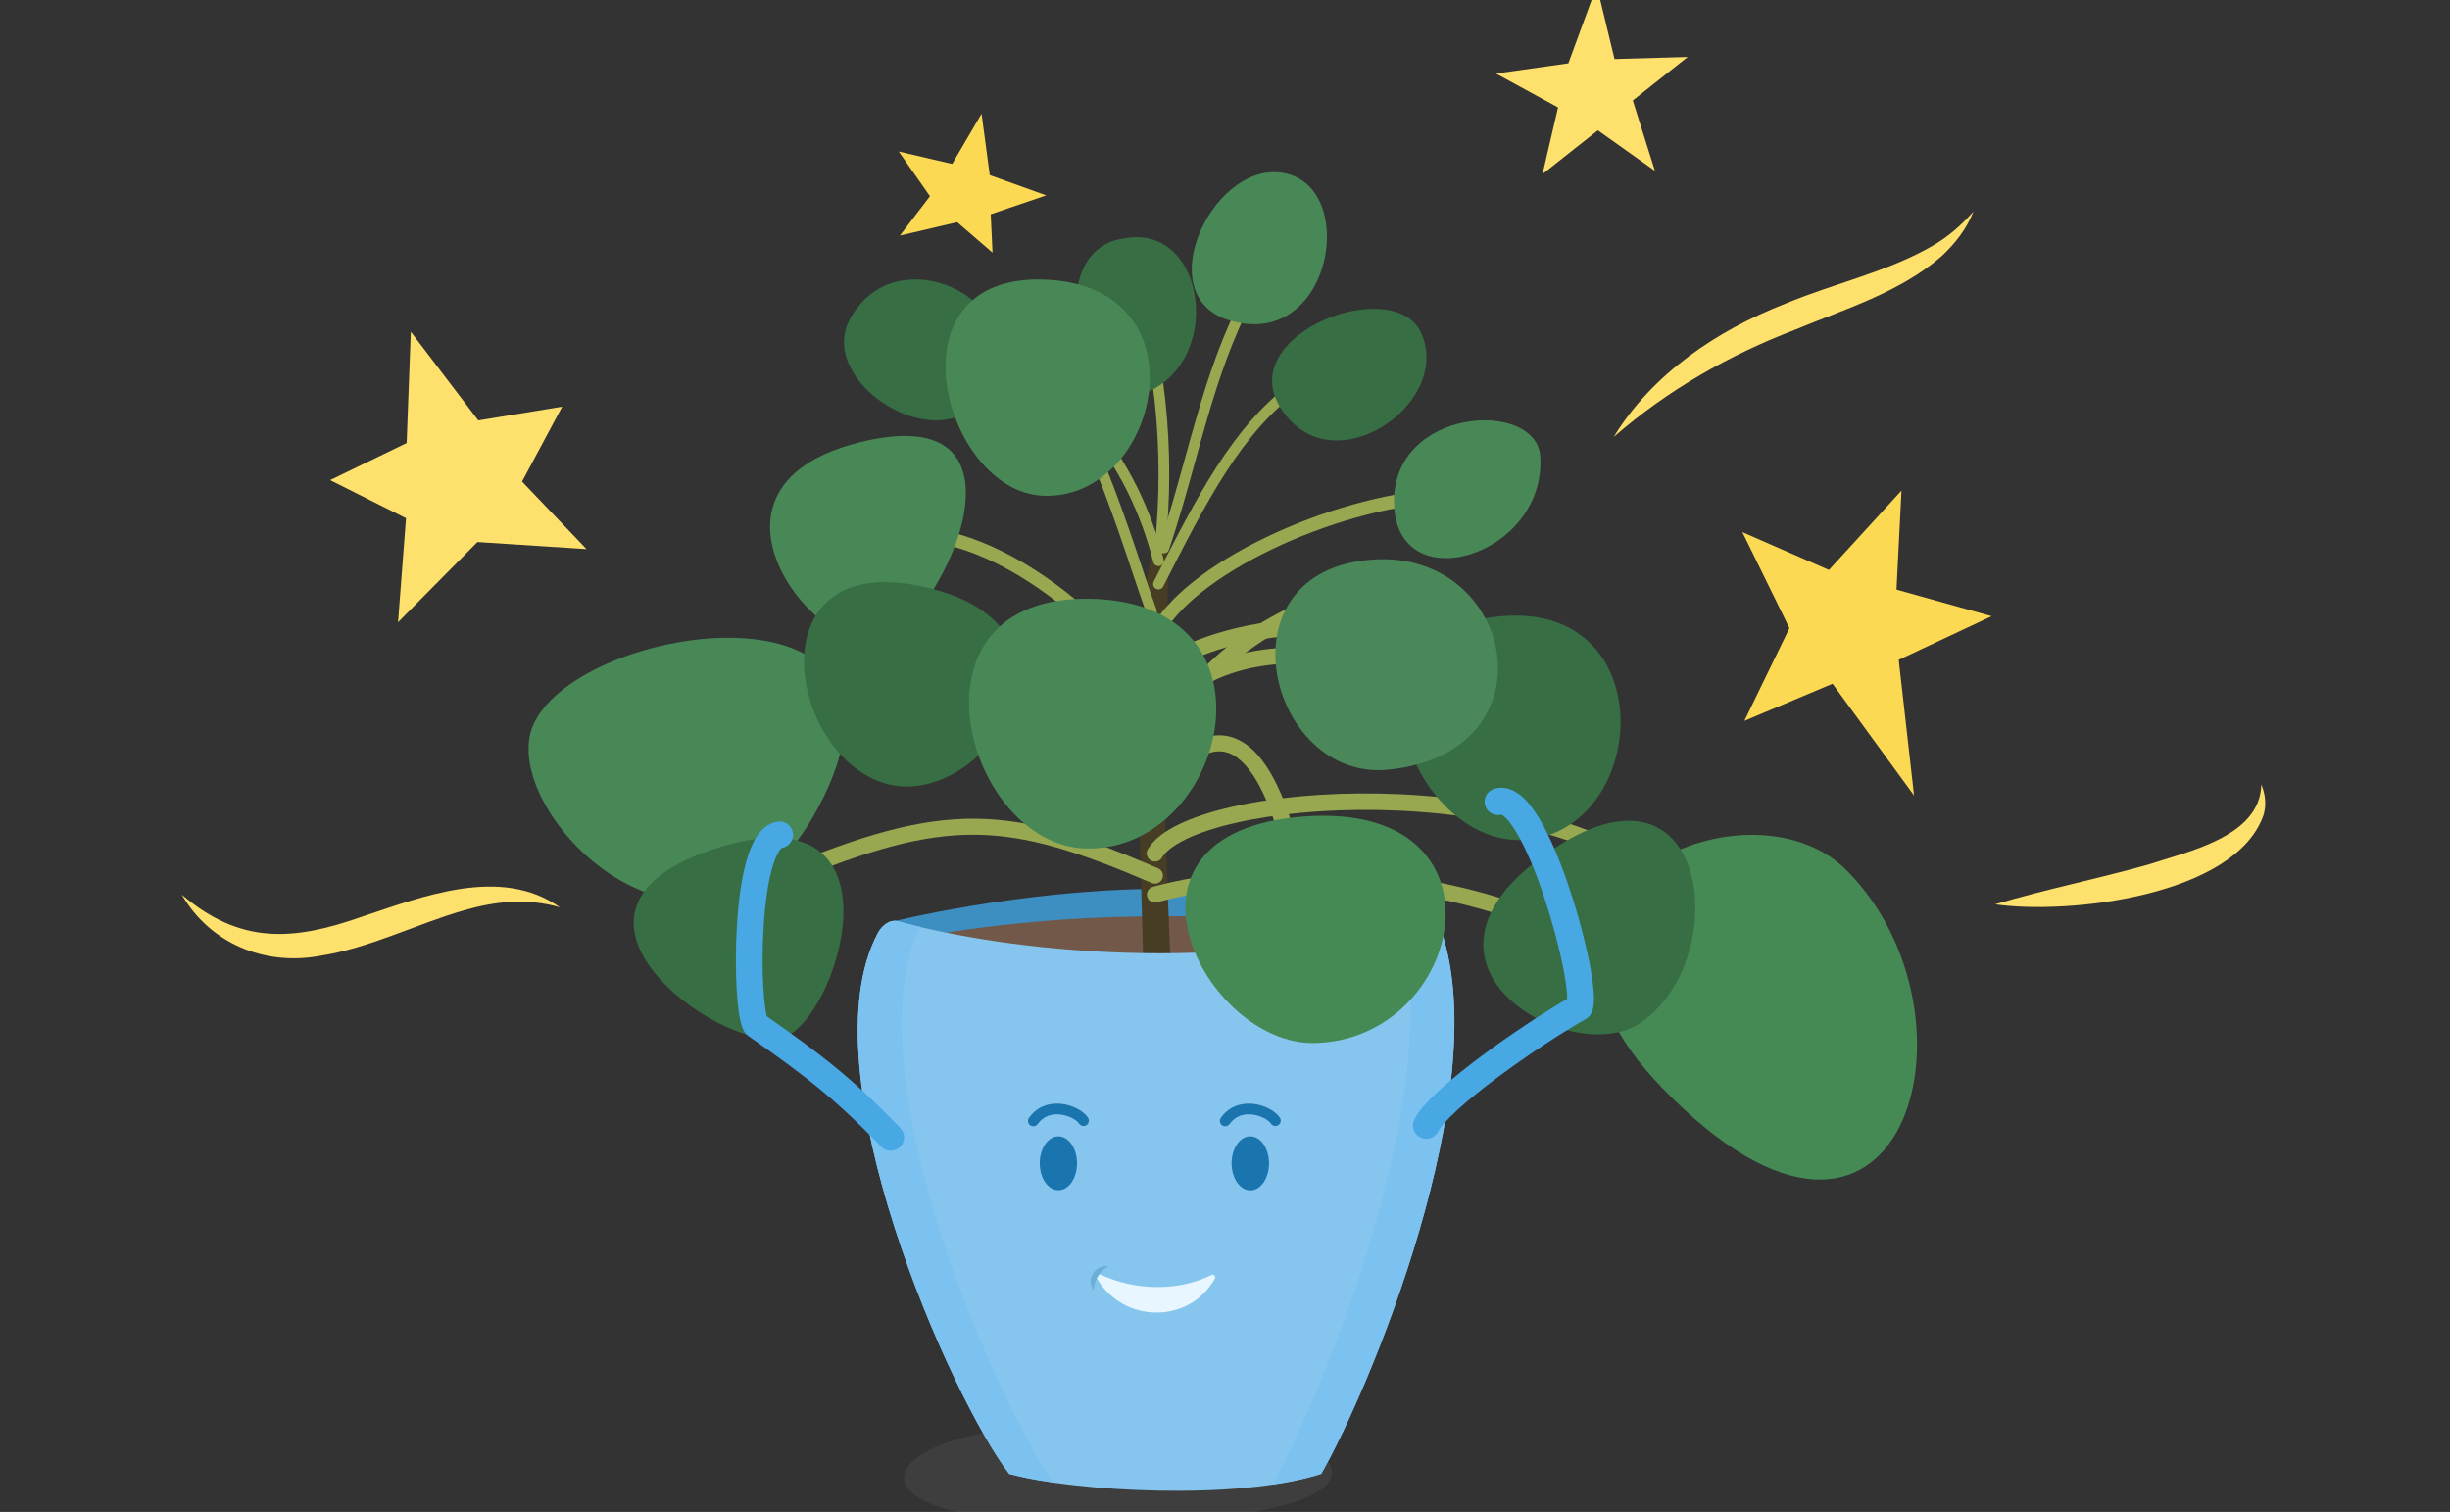 <svg width="862" height="532" viewBox="0 0 862 532" fill="none" xmlns="http://www.w3.org/2000/svg">
<rect x="0" y="0" width="862" height="532" fill="#333333" stroke="none"/>
<g clip-path="url(#clip0_9661_17952)">
<g clip-path="url(#clip1_9661_17952)">
<path opacity="0.15" d="M338.585 505.939C316.843 511.729 307.951 524.114 334.115 531.37C361.5 538.381 400.66 536.793 429.633 533.715C444.853 531.834 482.327 525.824 463.345 510.043C430.708 494.555 374.301 496.754 338.561 505.939H338.585Z" fill="#808080"/>
<path fill-rule="evenodd" clip-rule="evenodd" d="M313.569 324.382C313.569 324.382 356.956 313.51 404.324 312.802C451.717 312.094 501.968 322.549 501.968 322.549C501.968 322.549 482.449 345.293 406.743 347.418C331.036 349.544 313.545 324.382 313.545 324.382H313.569Z" fill="#3D8FC2"/>
<path fill-rule="evenodd" clip-rule="evenodd" d="M316.551 331.124C316.551 331.124 351.998 323.209 399.39 322.501C446.783 321.792 501.358 325.383 501.358 325.383C501.358 325.383 482.474 353.77 406.768 355.92C331.062 358.045 316.551 331.124 316.551 331.124Z" fill="#715848"/>
<path d="M402.467 344.559C402.467 344.559 399.805 262.305 400.244 241.711C400.88 212.836 406.84 180.858 409.405 181.2C411.97 181.518 410.969 218.552 409.576 237.387C408.184 256.247 412.093 344.949 412.093 344.949L402.467 344.534V344.559Z" fill="#473C24"/>
<path d="M308.878 328.289C282.959 376.928 335.115 492.772 355.074 518.642C378.331 524.945 435.691 528.023 464.835 518.642C481.789 489.058 525.737 383.695 507.244 328.045C506.169 324.82 502.92 321.596 499.622 322.622C431.635 343.924 353.12 334.47 315.889 324.161C313.08 323.379 310.246 325.724 308.878 328.265" fill="#86C5ED"/>
<path d="M507.269 328.02C506.194 324.795 502.945 321.57 499.647 322.596C497.277 323.329 494.883 324.038 492.489 324.697C509.15 383.23 466.447 488.129 447.734 522.354C454.062 521.426 459.876 520.205 464.859 518.592C481.813 489.009 525.761 383.645 507.269 327.995V328.02Z" fill="#7CC2F0"/>
<path d="M323.634 326.137C320.897 325.478 318.308 324.818 315.889 324.159C313.08 323.377 310.246 325.722 308.878 328.263C282.959 376.902 335.115 492.745 355.074 518.616C359.203 519.739 364.455 520.766 370.391 521.621C347.403 486.687 300.206 376.486 323.609 326.137H323.634Z" fill="#7CC2F0"/>
<path d="M669.015 172.625L667.256 207.461L700.725 216.818L668.038 232.184L673.437 279.918L644.757 240.587L613.732 253.657L629.586 221.019L613.023 187.234L643.487 200.548L669.015 172.625Z" fill="#FCD952"/>
<path d="M144.543 116.73L168.288 147.927L197.799 143.09L183.679 169.449L206.374 193.219L167.971 190.727L140.048 218.943L142.857 182.347L116.156 168.936L143.077 155.891L144.543 116.73Z" fill="#FEE06C"/>
<path d="M561.821 -5L568.05 20.773L593.799 20.04L574.475 35.357L582.268 60.128L562.187 45.862L542.717 61.252L548.189 37.8L526.35 25.879L551.805 22.288L561.821 -5Z" fill="#FEE06C"/>
<path d="M316.209 53.313L335.02 57.686L345.353 40.023L348.236 61.619L368.097 68.752L348.578 75.397L349.213 88.906L336.778 78.182L316.624 82.897L327.202 69.045L316.209 53.313Z" fill="#FCD952"/>
<path d="M567.805 153.692C581.363 131.51 604.229 116.217 628.023 106.91C645.636 99.557 663.885 95.819 680.179 86.365C685.432 83.262 690.147 79.256 694.348 74.394C692.003 80.38 687.923 85.73 683.062 90.2C668.429 102.952 648.934 108.791 631.687 115.973C608.284 124.963 586.786 137.227 567.829 153.692H567.805Z" fill="#FEE06C"/>
<path d="M64.049 314.877C84.398 332.197 102.818 331.196 127.101 322.645C148.452 315.561 176.13 304.494 196.993 319.25C185.389 315.878 174.029 317.173 163.158 320.349C146.571 325.088 130.032 333.687 112.297 336.375C93.022 339.892 73.918 331.928 64 314.877H64.049Z" fill="#FEE06C"/>
<path d="M701.947 318.2C719.805 312.899 737.809 309.283 755.545 304.3C769.812 299.609 795.267 294.406 795.609 276.035C797.05 279.431 797.515 283.437 796.318 287.004C786.253 315.244 727.745 321.962 701.972 318.2H701.947Z" fill="#FEE06C"/>
<path d="M387.077 448.41C399.536 454.297 414.853 454.346 426.212 448.63C427.018 448.214 427.873 449.143 427.434 449.924C418.419 465.95 395.26 465.754 385.88 449.753C385.415 448.972 386.246 448.043 387.077 448.434V448.41Z" fill="#E8F6FF"/>
<path d="M389.96 445.528C386.882 447.286 384.781 450.804 384.805 454.053C381.971 450.194 385.171 444.941 389.96 445.528Z" fill="#6AAFD9"/>
<path d="M365.824 409.517C365.897 414.745 368.877 418.898 372.517 418.801C376.157 418.703 379.015 414.379 378.942 409.127C378.869 403.899 375.864 399.746 372.249 399.843C368.633 399.941 365.75 404.265 365.824 409.493" fill="#1A74AD"/>
<path d="M433.322 409.517C433.395 414.77 436.4 418.947 440.04 418.849C443.68 418.752 446.562 414.403 446.489 409.151C446.416 403.899 443.411 399.746 439.771 399.843C436.131 399.941 433.248 404.29 433.322 409.542" fill="#1A74AD"/>
<path fill-rule="evenodd" clip-rule="evenodd" d="M440.716 392.179C437.737 391.805 434.684 392.587 432.608 395.509C432.006 396.356 430.832 396.555 429.985 395.953C429.138 395.352 428.939 394.177 429.541 393.33C432.62 388.997 437.213 387.947 441.185 388.446C443.159 388.694 445.028 389.324 446.585 390.151C448.113 390.963 449.479 392.041 450.304 393.281C450.879 394.146 450.643 395.314 449.778 395.889C448.913 396.464 447.745 396.228 447.17 395.363C446.81 394.82 446.02 394.111 444.82 393.473C443.648 392.851 442.216 392.368 440.716 392.179Z" fill="#1A74AD"/>
<path fill-rule="evenodd" clip-rule="evenodd" d="M373.218 392.179C370.239 391.805 367.186 392.587 365.11 395.509C364.508 396.356 363.334 396.555 362.487 395.953C361.64 395.352 361.441 394.177 362.043 393.33C365.122 388.997 369.715 387.947 373.687 388.446C375.661 388.694 377.53 389.324 379.087 390.151C380.615 390.963 381.981 392.041 382.806 393.281C383.381 394.146 383.145 395.314 382.28 395.889C381.415 396.464 380.247 396.228 379.672 395.363C379.312 394.82 378.522 394.111 377.322 393.473C376.15 392.851 374.718 392.368 373.218 392.179Z" fill="#1A74AD"/>
<path fill-rule="evenodd" clip-rule="evenodd" d="M396.595 89.294C397.58 88.966 398.646 89.498 398.975 90.484C410.054 123.698 413.673 157.827 410.005 193.022C409.898 194.055 408.973 194.805 407.94 194.698C406.906 194.59 406.156 193.665 406.264 192.632C409.876 157.959 406.312 124.369 395.406 91.674C395.077 90.689 395.609 89.623 396.595 89.294Z" fill="#98A850"/>
<path fill-rule="evenodd" clip-rule="evenodd" d="M327.15 119.324C327.309 118.298 328.271 117.595 329.298 117.755C376.938 125.171 400.842 162.867 409.421 196.863C409.675 197.87 409.065 198.893 408.058 199.147C407.05 199.401 406.028 198.791 405.773 197.784C397.399 164.599 374.3 128.568 328.719 121.472C327.692 121.313 326.99 120.351 327.15 119.324Z" fill="#98A850"/>
<path fill-rule="evenodd" clip-rule="evenodd" d="M517.22 318.838C477.863 308.623 435.078 309.808 407.099 317.499C405.597 317.912 404.044 317.029 403.631 315.526C403.218 314.023 404.101 312.47 405.604 312.057C434.595 304.089 478.387 302.929 518.638 313.375C558.866 323.816 596.227 346.048 611.238 385.449C611.793 386.905 611.062 388.536 609.606 389.09C608.15 389.645 606.52 388.914 605.965 387.458C591.881 350.493 556.601 329.058 517.22 318.838Z" fill="#98A850"/>
<path fill-rule="evenodd" clip-rule="evenodd" d="M479.92 236.541C453.024 229.8 424.958 233.324 407.533 254.636C406.547 255.843 404.769 256.021 403.563 255.035C402.357 254.048 402.178 252.271 403.165 251.064C422.531 227.377 453.291 224.049 481.292 231.068C509.245 238.074 535.511 255.616 546.542 275.211C547.306 276.569 546.825 278.29 545.467 279.054C544.109 279.819 542.389 279.338 541.624 277.98C531.573 260.125 506.867 243.295 479.92 236.541Z" fill="#98A850"/>
<path fill-rule="evenodd" clip-rule="evenodd" d="M417.268 295.287C412.754 297.476 410.037 299.721 408.843 301.741C408.029 303.118 406.254 303.574 404.878 302.761C403.501 301.948 403.045 300.172 403.858 298.796C405.919 295.308 409.873 292.439 414.742 290.078C419.691 287.678 425.962 285.625 433.143 283.969C447.515 280.655 465.87 278.859 485.364 279.229C524.19 279.966 568.451 289.323 594.82 313.399C596.001 314.477 596.084 316.308 595.006 317.489C593.928 318.67 592.097 318.753 590.916 317.675C566.129 295.043 523.643 285.747 485.254 285.018C466.141 284.655 448.271 286.423 434.444 289.611C427.525 291.206 421.702 293.137 417.268 295.287Z" fill="#98A850"/>
<path fill-rule="evenodd" clip-rule="evenodd" d="M458.088 223.438C438.412 224.351 419.465 230.077 407.014 239.176C405.756 240.096 403.99 239.821 403.071 238.563C402.152 237.305 402.426 235.54 403.684 234.62C417.274 224.689 437.39 218.75 457.827 217.801C478.269 216.851 499.507 220.874 515.283 231.4C516.58 232.265 516.929 234.017 516.065 235.313C515.2 236.609 513.448 236.959 512.151 236.094C497.684 226.442 477.759 222.524 458.088 223.438Z" fill="#98A850"/>
<path fill-rule="evenodd" clip-rule="evenodd" d="M508.938 174.312C509.019 175.611 508.03 176.73 506.731 176.81C488.1 177.96 466.172 184.314 447.495 193.286C438.167 197.766 429.711 202.871 422.918 208.254C416.098 213.657 411.09 219.233 408.472 224.615C407.903 225.786 406.492 226.274 405.321 225.704C404.15 225.135 403.663 223.724 404.232 222.553C407.282 216.283 412.888 210.185 419.99 204.558C427.117 198.911 435.888 193.63 445.453 189.036C464.562 179.857 487.083 173.299 506.44 172.104C507.74 172.024 508.858 173.012 508.938 174.312Z" fill="#98A850"/>
<path fill-rule="evenodd" clip-rule="evenodd" d="M456.84 135.274C457.46 136.108 457.287 137.286 456.454 137.906C436.846 152.492 424.794 175.809 409.273 206.359C408.803 207.285 407.671 207.655 406.744 207.184C405.818 206.714 405.449 205.581 405.919 204.655C421.326 174.328 433.752 150.105 454.208 134.888C455.042 134.267 456.22 134.441 456.84 135.274Z" fill="#98A850"/>
<path fill-rule="evenodd" clip-rule="evenodd" d="M440.321 102.421C441.235 102.914 441.577 104.054 441.084 104.969C433.803 118.483 428.881 133.122 424.513 148.153C423.116 152.96 421.773 157.819 420.425 162.693C417.577 172.993 414.711 183.36 411.283 193.434C410.949 194.418 409.88 194.944 408.897 194.609C407.913 194.274 407.387 193.206 407.722 192.222C411.114 182.251 413.929 172.068 416.76 161.827C418.115 156.926 419.473 152.013 420.9 147.103C425.29 132 430.299 117.055 437.773 103.184C438.265 102.27 439.406 101.928 440.321 102.421Z" fill="#98A850"/>
<path fill-rule="evenodd" clip-rule="evenodd" d="M375.018 253.4C387.92 256.83 399.194 261.408 406.714 266.632C407.994 267.521 408.311 269.28 407.422 270.559C406.533 271.839 404.775 272.156 403.495 271.267C396.737 266.573 386.171 262.204 373.568 258.854C361.011 255.515 346.627 253.239 332.361 252.622C318.08 252.004 304.031 253.054 292.098 256.289C280.136 259.533 270.586 264.893 264.884 272.67C263.963 273.927 262.197 274.199 260.941 273.277C259.684 272.356 259.412 270.59 260.333 269.334C267.078 260.133 277.994 254.267 290.621 250.843C303.278 247.411 317.942 246.35 332.605 246.984C347.281 247.619 362.069 249.957 375.018 253.4Z" fill="#98A850"/>
<path fill-rule="evenodd" clip-rule="evenodd" d="M360.492 198.285C380.339 210.099 398.167 228.129 407.375 243.555C408.042 244.673 407.677 246.12 406.559 246.787C405.441 247.455 403.994 247.089 403.326 245.971C394.554 231.275 377.314 213.785 358.08 202.337C338.738 190.823 318.2 185.873 302.329 194.692C301.191 195.324 299.756 194.914 299.123 193.776C298.491 192.638 298.901 191.203 300.039 190.57C318.198 180.481 340.753 186.536 360.492 198.285Z" fill="#98A850"/>
<path fill-rule="evenodd" clip-rule="evenodd" d="M356.98 118.62C357.515 117.729 358.67 117.441 359.561 117.976C365.427 121.499 370.787 128.17 375.625 136.227C380.491 144.331 384.958 154.06 388.952 163.95C392.95 173.848 396.494 183.957 399.506 192.838C400.423 195.541 401.288 198.123 402.101 200.55C403.969 206.127 405.562 210.881 406.868 214.375C407.231 215.348 406.737 216.432 405.764 216.796C404.791 217.159 403.707 216.665 403.344 215.692C402.014 212.134 400.388 207.28 398.506 201.664C397.698 199.252 396.843 196.698 395.943 194.046C392.938 185.186 389.421 175.157 385.464 165.359C381.504 155.553 377.122 146.028 372.399 138.163C367.648 130.251 362.678 124.237 357.624 121.201C356.733 120.666 356.445 119.51 356.98 118.62Z" fill="#98A850"/>
<path fill-rule="evenodd" clip-rule="evenodd" d="M499.946 205.317C500.05 206.872 498.873 208.217 497.318 208.321C458.397 210.922 424.825 231.862 407.887 266.689C407.205 268.09 405.517 268.674 404.115 267.992C402.714 267.311 402.131 265.622 402.812 264.221C420.71 227.421 456.175 205.414 496.942 202.69C498.497 202.586 499.842 203.762 499.946 205.317Z" fill="#98A850"/>
<path fill-rule="evenodd" clip-rule="evenodd" d="M426.278 264.723C421.455 265.971 415.166 270.716 407.421 281.848C406.531 283.127 404.773 283.443 403.494 282.553C402.214 281.663 401.899 279.904 402.789 278.625C410.74 267.197 418.021 261.031 424.864 259.26C432.064 257.396 437.956 260.557 442.421 265.537C446.817 270.44 450.16 277.41 452.663 284.283C455.186 291.208 456.947 298.292 458.068 303.621C458.389 305.145 457.413 306.642 455.888 306.963C454.363 307.284 452.867 306.308 452.546 304.783C451.457 299.606 449.761 292.802 447.361 286.214C444.942 279.574 441.897 273.406 438.219 269.304C434.61 265.278 430.742 263.567 426.278 264.723Z" fill="#98A850"/>
<path fill-rule="evenodd" clip-rule="evenodd" d="M343.258 288.084C362.802 288.267 381.559 294.377 407.465 305.518C408.897 306.134 409.558 307.793 408.943 309.225C408.327 310.656 406.667 311.318 405.236 310.702C379.45 299.613 361.563 293.899 343.205 293.727C324.844 293.556 305.699 298.927 277.424 310.714C275.985 311.314 274.333 310.634 273.734 309.196C273.134 307.757 273.814 306.105 275.252 305.506C303.702 293.646 323.716 287.902 343.258 288.084Z" fill="#98A850"/>
<path d="M187.783 254.708C204.737 218.504 328.373 201.697 289.726 280.554C249.833 361.928 173.174 285.856 187.783 254.708Z" fill="#488857"/>
<path d="M311.03 225.148C289.459 233.747 237.938 172.087 301.942 155.768C367.853 138.961 332.088 216.768 311.03 225.148Z" fill="#488857"/>
<path d="M649.496 306.034C700.968 357.14 669.772 470.541 584.758 382.742C518.506 314.315 614.586 271.369 649.496 306.034Z" fill="#458955"/>
<path d="M576.672 360.219C552.023 376.244 485.746 338.061 547.43 298.12C602.396 262.526 609.7 338.77 576.672 360.219Z" fill="#376E44"/>
<path d="M500.111 117.341C511.177 142.406 467.864 171.843 450.348 143.187C434.543 117.341 490.73 96.112 500.111 117.341Z" fill="#376E44"/>
<path d="M277.095 364.395C258.138 373.703 183.384 321.669 250.198 299.072C319.211 275.742 296.321 354.941 277.095 364.395Z" fill="#376E44"/>
<path d="M312.592 275.985C277.56 267.362 264.54 193.683 324.171 206.288C388.665 219.92 347.379 284.535 312.592 275.985Z" fill="#376E44"/>
<path d="M298.888 112.578C315.67 80.722 368.242 107.888 346.183 139.328C330.133 162.218 287.381 134.442 298.888 112.578Z" fill="#376E44"/>
<path d="M382.117 298.557C339.708 297.629 315.425 209.439 383.534 210.685C453.084 211.955 431.757 299.656 382.117 298.557Z" fill="#488857"/>
<path d="M396.091 83.801C424.844 78.867 431.245 129.386 400.733 139.109C380.481 145.558 365.335 87.344 396.091 83.801Z" fill="#376E44"/>
<path d="M366.897 174.432C331.866 172.868 311.419 96.063 367.704 98.384C425.186 100.753 407.914 176.264 366.897 174.432Z" fill="#488857"/>
<path d="M453.157 61.227C478.124 68.019 467.791 124.011 432.026 112.553C403.762 103.514 427.922 54.363 453.157 61.227Z" fill="#488857"/>
<path d="M540.42 295.041C499.159 303.078 465.74 222.999 527.448 216.892C583.513 211.322 580.728 287.199 540.42 295.041Z" fill="#376E44"/>
<path d="M488.433 270.831C446.244 275.081 427.922 200.572 483.083 196.883C533.407 193.512 547.357 264.894 488.433 270.831Z" fill="#4A8759"/>
<path d="M541.935 160.704C543.962 196.004 490.926 211.712 490.462 176.827C489.998 143.139 540.762 140.403 541.935 160.704Z" fill="#488857"/>
<path d="M462.441 367.008C423.794 367.765 385.22 292.938 458.483 287.319C533.359 281.578 515.672 365.957 462.441 367.008Z" fill="#458955"/>
<path fill-rule="evenodd" clip-rule="evenodd" d="M560.783 352.6C560.724 353.682 560.557 355.126 559.944 356.429C559.53 357.308 558.854 358.037 558.009 358.517C549.785 363.184 537.671 371.081 527.039 378.989C521.726 382.942 516.855 386.843 513.057 390.3C509.092 393.909 506.809 396.583 506.059 398.096C504.905 400.422 502.083 401.372 499.756 400.218C497.43 399.064 496.479 396.242 497.634 393.915C499.253 390.651 502.781 386.935 506.726 383.344C510.838 379.603 515.975 375.497 521.426 371.443C531.521 363.934 542.939 356.415 551.409 351.466C551.41 350.909 551.383 350.217 551.316 349.384C551.127 347.037 550.659 343.934 549.935 340.295C548.489 333.036 546.093 324.01 543.178 315.332C540.247 306.606 536.877 298.489 533.55 292.916C531.865 290.095 530.374 288.238 529.187 287.243C528.723 286.854 528.43 286.691 528.278 286.627C525.878 287.288 523.357 285.956 522.567 283.567C521.753 281.1 523.092 278.441 525.558 277.626C529.446 276.342 532.882 278.067 535.231 280.036C537.599 282.023 539.729 284.919 541.625 288.094C545.458 294.513 549.079 303.362 552.094 312.337C555.125 321.361 557.628 330.774 559.159 338.458C559.922 342.29 560.462 345.784 560.691 348.631C560.805 350.05 560.849 351.4 560.783 352.6ZM528.15 286.59C528.149 286.587 528.171 286.588 528.218 286.604C528.174 286.602 528.15 286.594 528.15 286.59Z" fill="#48A8E4"/>
<path fill-rule="evenodd" clip-rule="evenodd" d="M275.118 298.381C277.645 297.956 279.372 295.578 278.984 293.035C278.593 290.468 276.194 288.704 273.626 289.095C270.162 289.624 267.793 292.01 266.258 294.344C264.694 296.723 263.532 299.725 262.634 302.888C260.828 309.252 259.795 317.376 259.293 325.382C258.788 333.436 258.806 341.62 259.194 348.213C259.387 351.504 259.677 354.47 260.056 356.862C260.245 358.055 260.467 359.173 260.732 360.15C260.973 361.039 261.338 362.159 261.948 363.13C262.282 363.663 262.719 364.123 263.234 364.484C284.121 379.112 294.072 386.906 310.036 403.47C311.838 405.34 314.815 405.395 316.686 403.593C318.556 401.791 318.611 398.814 316.808 396.944C300.584 380.11 290.195 371.916 269.783 357.589C269.643 357.053 269.493 356.323 269.345 355.389C269.031 353.406 268.766 350.77 268.583 347.661C268.218 341.456 268.198 333.653 268.68 325.971C269.164 318.241 270.142 310.881 271.682 305.455C272.458 302.722 273.302 300.752 274.117 299.511C274.665 298.678 275.019 298.436 275.118 298.381ZM275.136 298.372C275.143 298.369 275.146 298.368 275.146 298.368C275.146 298.368 275.143 298.37 275.136 298.372Z" fill="#48A8E4"/>
</g>
</g>
<defs>
<clipPath id="clip0_9661_17952">
<rect width="862" height="532" fill="white"/>
</clipPath>
<clipPath id="clip1_9661_17952">
<rect width="862" height="532" fill="white"/>
</clipPath>
</defs>
</svg>
